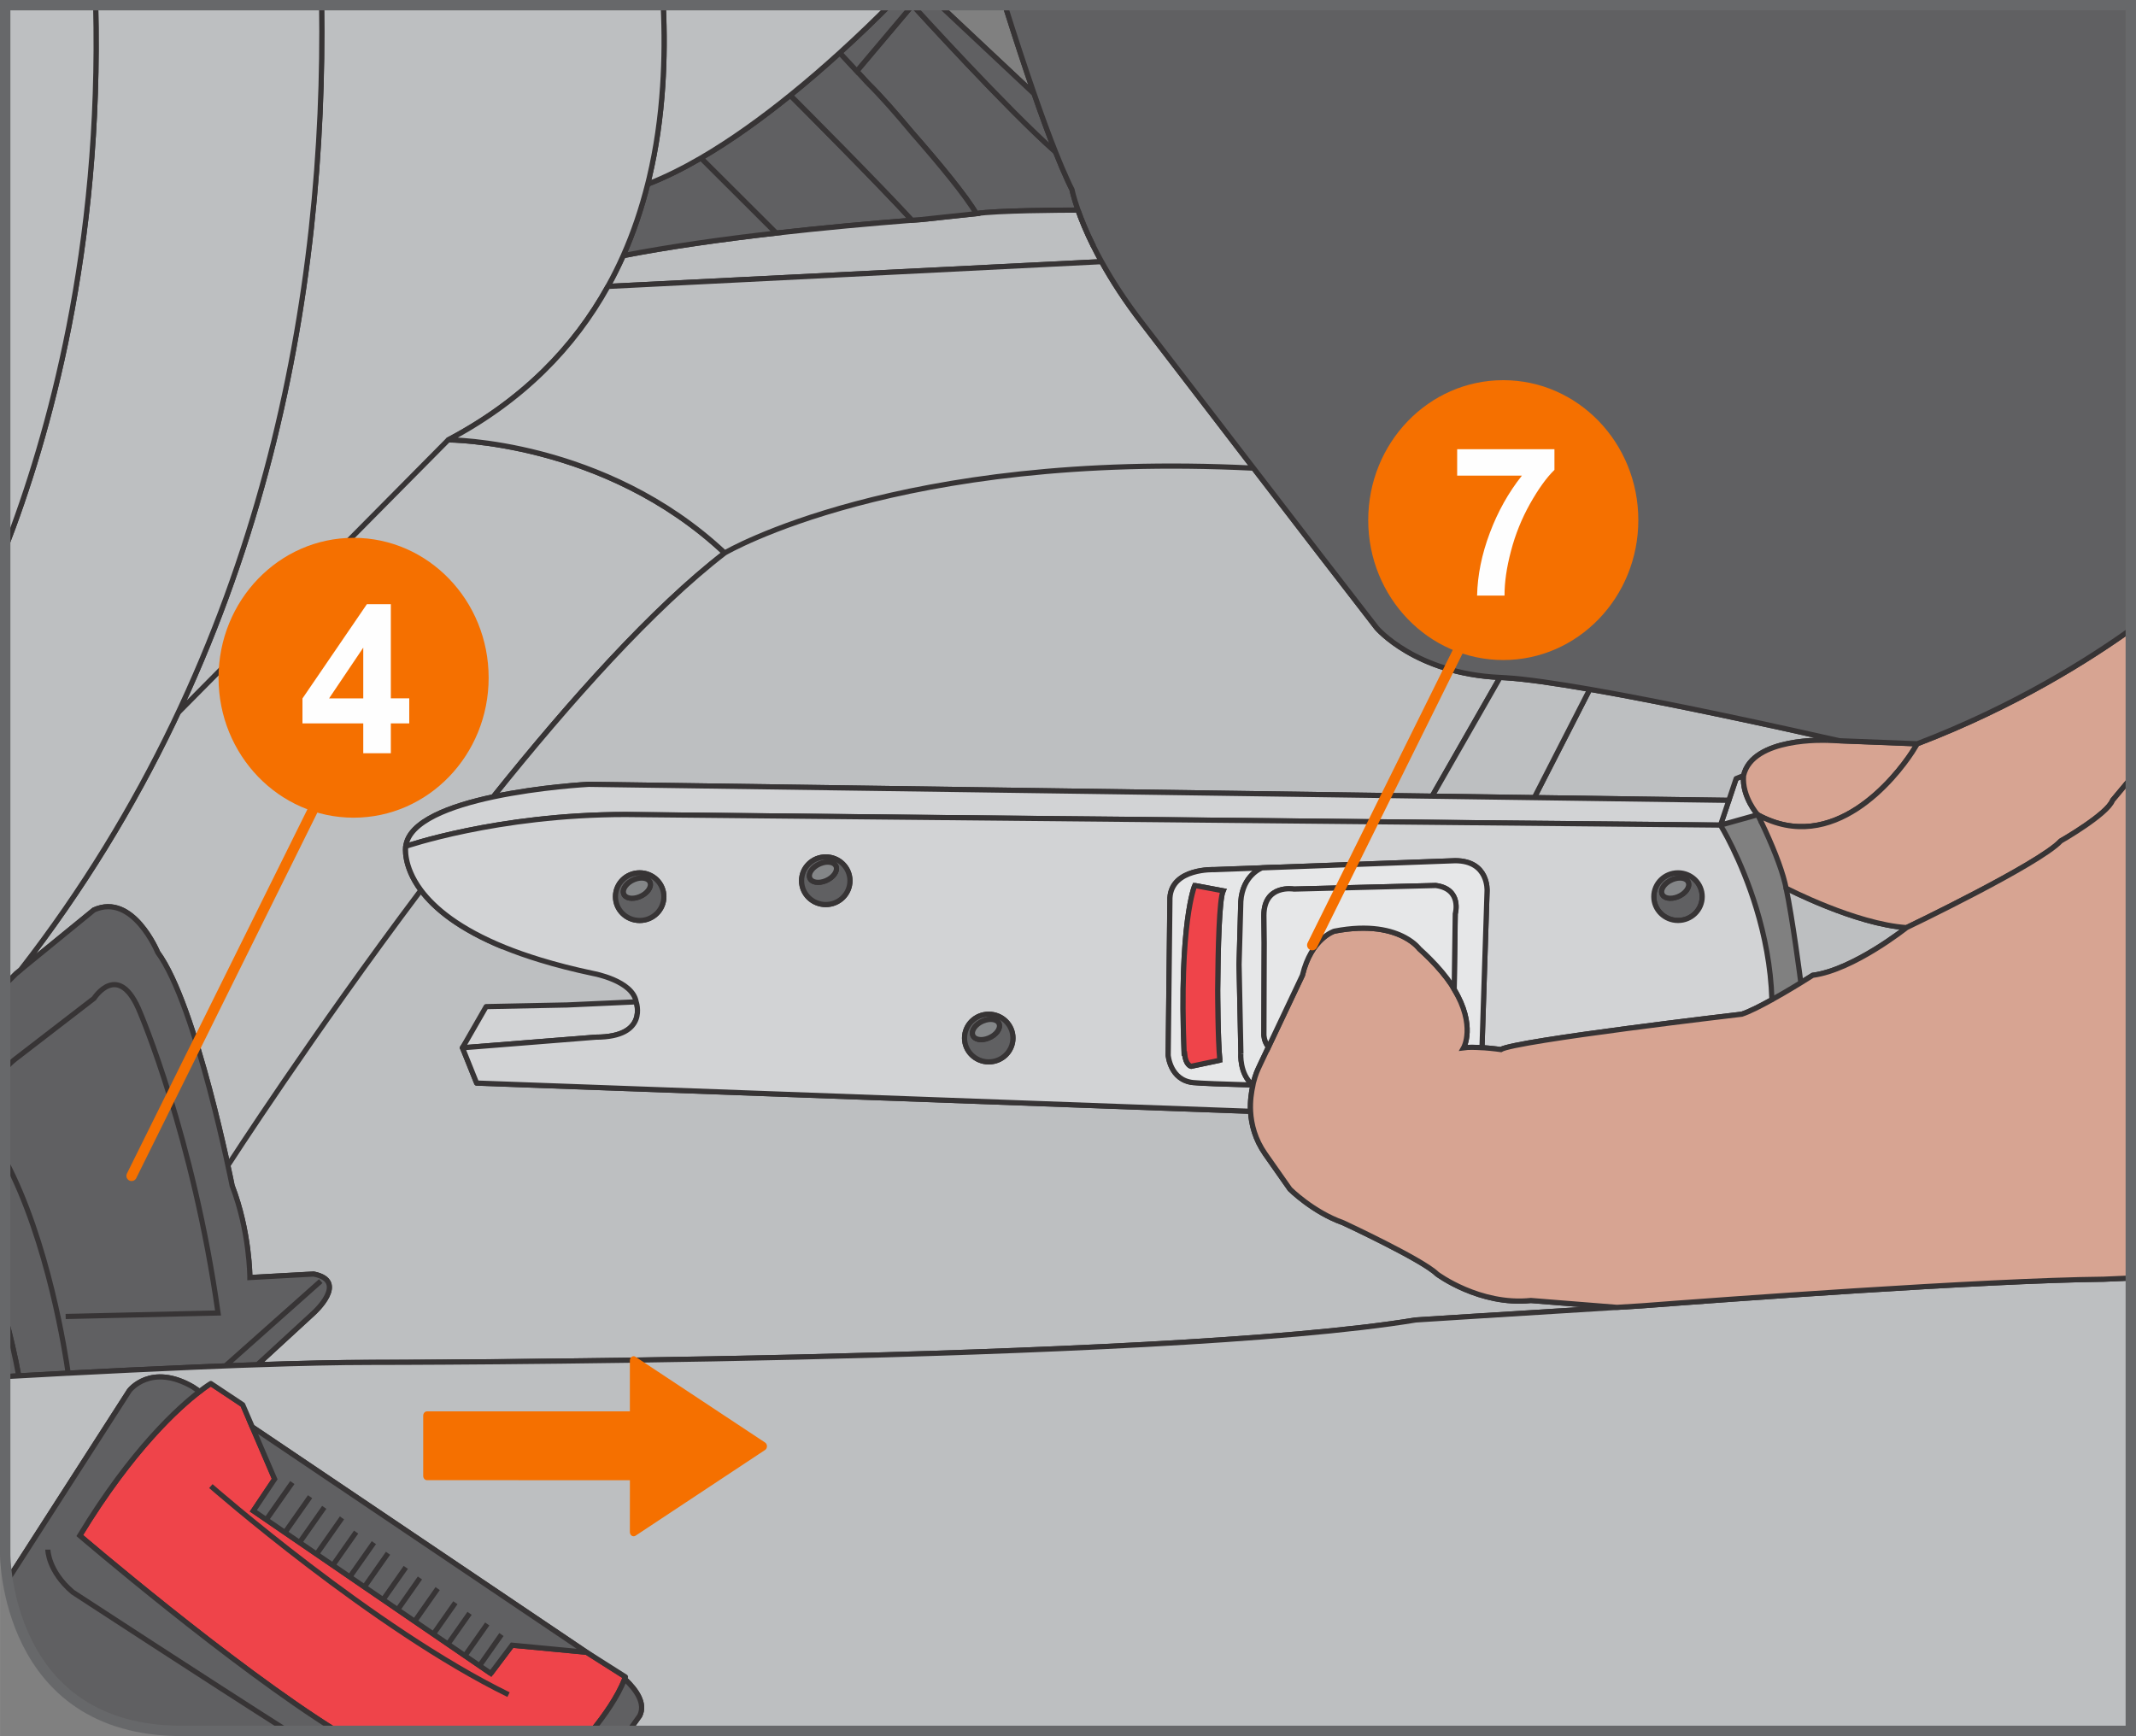 <?xml version="1.0" encoding="UTF-8"?>
<!DOCTYPE svg PUBLIC "-//W3C//DTD SVG 1.1//EN" "http://www.w3.org/Graphics/SVG/1.1/DTD/svg11.dtd">
<!-- Creator: CorelDRAW 2017 -->
<svg xmlns="http://www.w3.org/2000/svg" xml:space="preserve" width="36.336mm" height="29.535mm" version="1.1" style="shape-rendering:geometricPrecision; text-rendering:geometricPrecision; image-rendering:optimizeQuality; fill-rule:evenodd; clip-rule:evenodd"
viewBox="0 0 680.89 553.46"
 xmlns:xlink="http://www.w3.org/1999/xlink">
 <rect x="0" y="0" width="680.89" height="553.46" fill="#808080" stroke="none"/>
 <defs>
  <style type="text/css">
   <![CDATA[
    .str0 {stroke:#373435;stroke-width:1.65;stroke-miterlimit:10}
    .str2 {stroke:#67686A;stroke-width:3.31;stroke-miterlimit:4}
    .str1 {stroke:#373435;stroke-width:1.65;stroke-linecap:round;stroke-linejoin:round;stroke-miterlimit:10}
    .str3 {stroke:#F57000;stroke-width:3.31;stroke-linecap:round;stroke-linejoin:round;stroke-miterlimit:1}
    .fil0 {fill:none;fill-rule:nonzero}
    .fil9 {fill:#FEFEFE;fill-rule:nonzero}
    .fil7 {fill:#E6E7E8;fill-rule:nonzero}
    .fil3 {fill:#D2D3D5;fill-rule:nonzero}
    .fil2 {fill:#BDBFC1;fill-rule:nonzero}
    .fil5 {fill:#848688;fill-rule:nonzero}
    .fil1 {fill:#606062;fill-rule:nonzero}
    .fil6 {fill:#EF444A;fill-rule:nonzero}
    .fil4 {fill:#D7A492;fill-rule:nonzero}
    .fil8 {fill:#F57000;fill-rule:nonzero}
   ]]>
  </style>
 </defs>
 <g id="Слой_x0020_1">
  <path class="fil0 str0" d="M320.35 1.65c3.19,10.12 6.33,19.7 9.3,28.27l-30.12 -28.27"/>
  <path class="fil1" d="M290.72 70.22c-13.47,1.05 -28.38,2.41 -43.32,4.1l-23.98 -23.92c9.86,-5.73 19.61,-12.82 28.5,-20.01 3.88,3.87 28.1,28.19 38.8,39.84z"/>
  <path class="fil0 str0" d="M290.72 70.22c-13.47,1.05 -28.38,2.41 -43.32,4.1l-23.98 -23.92c9.86,-5.73 19.61,-12.82 28.5,-20.01 3.88,3.87 28.1,28.19 38.8,39.84"/>
  <path class="fil1" d="M290.86 42.38c-5.02,-6.02 -10.14,-11.87 -14.25,-15.91 -1.26,-1.38 -2.43,-2.65 -3.49,-3.8l17.74 -21.02 0.06 0c1.03,1.14 30.41,33.42 45.56,46.8 1.35,3.43 2.64,6.48 3.86,9.11 0.47,1.03 0.94,2.02 1.39,2.9 0,0 0.44,2.35 1.9,6.51 -4.63,0.01 -26.36,0.11 -32.41,1.12 -3.34,-5.73 -11.77,-15.91 -20.36,-25.74z"/>
  <path class="fil0 str0" d="M290.86 42.38c-5.02,-6.02 -10.14,-11.87 -14.25,-15.91 -1.26,-1.38 -2.43,-2.65 -3.49,-3.8l17.74 -21.02m0.06 0c1.03,1.14 30.41,33.42 45.56,46.8 1.35,3.43 2.64,6.48 3.86,9.11 0.47,1.03 0.94,2.02 1.39,2.9 0,0 0.44,2.35 1.9,6.51 -4.63,0.01 -26.36,0.11 -32.41,1.12 -3.34,-5.73 -11.77,-15.91 -20.36,-25.74"/>
  <path class="fil2" d="M198.68 81.49c14.93,-2.89 31.85,-5.26 48.72,-7.18 14.95,-1.69 29.86,-3.04 43.33,-4.1 0.97,-0.07 1.94,-0.15 2.89,-0.22l17.61 -1.89c6.05,-1 27.77,-1.12 32.41,-1.12 1.05,2.98 2.62,6.89 4.95,11.54 0.77,1.55 1.62,3.19 2.56,4.89l-157.35 7.89c1.78,-3.21 3.4,-6.49 4.9,-9.82z"/>
  <path class="fil0 str1" d="M198.68 81.49c14.93,-2.89 31.85,-5.26 48.72,-7.18 14.95,-1.69 29.86,-3.04 43.33,-4.1 0.97,-0.07 1.94,-0.15 2.89,-0.22l17.61 -1.89c6.05,-1 27.77,-1.12 32.41,-1.12 1.05,2.98 2.62,6.89 4.95,11.54 0.77,1.55 1.62,3.19 2.56,4.89l-157.35 7.89c1.78,-3.21 3.4,-6.49 4.9,-9.82"/>
  <path class="fil1" d="M276.61 26.47c4.11,4.04 9.23,9.88 14.25,15.91 8.59,9.82 17.01,20 20.35,25.74l-17.59 1.88c-0.96,0.07 -1.94,0.15 -2.9,0.22 -10.69,-11.64 -34.92,-35.97 -38.8,-39.84 5.66,-4.57 10.99,-9.2 15.77,-13.54 0.88,0.94 2.82,3 5.42,5.83 1.07,1.15 2.24,2.43 3.5,3.8z"/>
  <path class="fil0 str0" d="M276.61 26.47c4.11,4.04 9.23,9.88 14.25,15.91 8.59,9.82 17.01,20 20.35,25.74l-17.59 1.88c-0.96,0.07 -1.94,0.15 -2.9,0.22 -10.69,-11.64 -34.92,-35.97 -38.8,-39.84 5.66,-4.57 10.99,-9.2 15.77,-13.54 0.88,0.94 2.82,3 5.42,5.83 1.07,1.15 2.24,2.43 3.5,3.8"/>
  <path class="fil1" d="M290.86 1.65l-17.74 21.02c-2.61,-2.83 -4.54,-4.89 -5.43,-5.84 6.4,-5.81 11.84,-11.12 15.86,-15.18l7.31 0zm8.67 0l30.12 28.27c2.39,6.92 4.69,13.18 6.82,18.54 -15.16,-13.39 -44.57,-45.72 -45.56,-46.81l8.62 0z"/>
  <path class="fil0 str0" d="M290.86 1.65l-17.74 21.02c-2.61,-2.83 -4.54,-4.89 -5.43,-5.84 6.4,-5.81 11.84,-11.12 15.86,-15.18m15.98 0l30.12 28.27c2.39,6.92 4.69,13.18 6.82,18.54 -15.16,-13.39 -44.57,-45.72 -45.56,-46.81"/>
  <path class="fil1" d="M198.68 81.49c3.27,-7.34 5.82,-14.97 7.79,-22.78 5.59,-2.17 11.29,-5.02 16.96,-8.32l23.98 23.92c-16.87,1.92 -33.79,4.29 -48.72,7.18z"/>
  <path class="fil0 str0" d="M198.68 81.49c3.27,-7.34 5.82,-14.97 7.79,-22.78 5.59,-2.17 11.29,-5.02 16.96,-8.32l23.98 23.92c-16.87,1.92 -33.79,4.29 -48.72,7.18"/>
  <path class="fil3" d="M548.45 263.05l2.65 -7.9 2.34 -6.93 2.35 -0.94c-0.57,6.76 4.5,12.46 4.5,12.46l-0.46 0.13 -11.39 3.18z"/>
  <path class="fil0 str1" d="M548.45 263.05l2.65 -7.9 2.34 -6.93 2.35 -0.94c-0.57,6.76 4.5,12.46 4.5,12.46l-0.46 0.13 -11.39 3.18"/>
  <path class="fil2" d="M283.55 1.65c-4.02,4.06 -9.46,9.38 -15.86,15.18 -4.79,4.35 -10.1,8.96 -15.77,13.54 -8.9,7.2 -18.65,14.28 -28.5,20.02 -5.67,3.29 -11.37,6.15 -16.96,8.31 0.17,-0.7 0.36,-1.4 0.52,-2.11 2.25,-9.47 3.61,-19.22 4.27,-29.07 0.57,-8.59 0.6,-17.25 0.19,-25.88l72.1 0z"/>
  <path class="fil0 str1" d="M283.55 1.65c-4.02,4.06 -9.46,9.38 -15.86,15.18 -4.79,4.35 -10.1,8.96 -15.77,13.54 -8.9,7.2 -18.65,14.28 -28.5,20.02 -5.67,3.29 -11.37,6.15 -16.96,8.31 0.17,-0.7 0.36,-1.4 0.52,-2.11 2.25,-9.47 3.61,-19.22 4.27,-29.07 0.57,-8.59 0.6,-17.25 0.19,-25.88"/>
  <path class="fil1" d="M561.44 262.06c0,0 0.01,0.03 0.03,0.07 -0.01,-0.03 -0.03,-0.05 -0.03,-0.09 0,0.01 0.01,0.01 0.01,0.02z"/>
  <path class="fil0 str0" d="M561.44 262.06c0,0 0.01,0.03 0.03,0.07 -0.01,-0.03 -0.03,-0.05 -0.03,-0.09 0,0.01 0.01,0.01 0.01,0.02"/>
  <path class="fil2" d="M555.79 247.27l-2.35 0.94 -2.33 6.94 -62.01 -0.87 17.67 -34.54c26.08,4.53 60.24,12.04 79.63,16.42l-4.05 -0.15c0,0 -23.72,-1.13 -26.55,11.26z"/>
  <path class="fil0 str1" d="M555.79 247.27l-2.35 0.94 -2.33 6.94 -62.01 -0.87 17.67 -34.54c26.08,4.53 60.24,12.04 79.63,16.42l-4.05 -0.15c0,0 -23.72,-1.13 -26.55,11.26"/>
  <path class="fil2" d="M607.76 295.72c0,0 -16.95,13.53 -29.94,15.21 0,0 -1.49,0.96 -3.76,2.35 -0.16,-1.22 -2.69,-20.76 -4.71,-30.15 0,0 22.03,11.46 38.4,12.59z"/>
  <path class="fil0 str1" d="M607.76 295.72c0,0 -16.95,13.53 -29.94,15.21 0,0 -1.49,0.96 -3.76,2.35 -0.16,-1.22 -2.69,-20.76 -4.71,-30.15 0,0 22.03,11.46 38.4,12.59"/>
  <path class="fil4" d="M582.35 236.01l4.04 0.16 24.76 0.97c0,0 -0.55,1.01 -1.61,2.61 -5.41,8.26 -25.13,33.2 -49.24,19.99 0,0 -5.07,-5.69 -4.51,-12.46 2.82,-12.4 26.55,-11.26 26.55,-11.26z"/>
  <path class="fil0 str0" d="M582.35 236.01l4.04 0.16 24.76 0.97c0,0 -0.55,1.01 -1.61,2.61 -5.41,8.26 -25.13,33.2 -49.24,19.99 0,0 -5.07,-5.69 -4.51,-12.46 2.82,-12.4 26.55,-11.26 26.55,-11.26"/>
  <path class="fil4" d="M673.42 255.16c-1.69,4.52 -16.52,12.96 -16.52,12.96 -6.78,7.33 -49.14,27.61 -49.14,27.61 -16.38,-1.12 -38.4,-12.58 -38.4,-12.58 -0.13,-0.58 -0.25,-1.11 -0.36,-1.61 -1.23,-5.12 -4.16,-12.42 -7.52,-19.4 -0.01,-0.04 -0.03,-0.07 -0.03,-0.07 0,-0.01 -0.01,-0.01 -0.01,-0.02 -0.38,-0.77 -0.76,-1.54 -1.13,-2.3 24.11,13.2 43.83,-11.73 49.24,-19.99 1.04,-1.61 1.6,-2.62 1.6,-2.62 31.43,-12.03 55.21,-27.22 68.09,-36.45l0 47.49 -5.82 6.98z"/>
  <path class="fil0 str0" d="M673.42 255.16c-1.69,4.52 -16.52,12.96 -16.52,12.96 -6.78,7.33 -49.14,27.61 -49.14,27.61 -16.38,-1.12 -38.4,-12.58 -38.4,-12.58 -0.13,-0.58 -0.25,-1.11 -0.36,-1.61 -1.23,-5.12 -4.16,-12.42 -7.52,-19.4 -0.01,-0.04 -0.03,-0.07 -0.03,-0.07 0,-0.01 -0.01,-0.01 -0.01,-0.02 -0.38,-0.77 -0.76,-1.54 -1.13,-2.3 24.11,13.2 43.83,-11.73 49.24,-19.99 1.04,-1.61 1.6,-2.62 1.6,-2.62 31.43,-12.03 55.21,-27.22 68.09,-36.45m0 47.49l-5.82 6.98"/>
  <path class="fil1" d="M529.79 284.89c0.5,1.51 2.78,1.92 5.12,0.97 2.33,-0.97 3.83,-2.96 3.33,-4.46 -0.49,-1.5 -2.78,-1.92 -5.11,-0.97 -2.33,0.97 -3.83,2.96 -3.34,4.46zm5.12 -6.63c4.26,0 7.71,3.4 7.71,7.59 0,4.19 -3.45,7.59 -7.71,7.59 -4.27,0 -7.72,-3.4 -7.72,-7.59 0,-4.2 3.46,-7.59 7.72,-7.59z"/>
  <path class="fil0 str0" d="M529.79 284.89c0.5,1.51 2.78,1.92 5.12,0.97 2.33,-0.97 3.83,-2.96 3.33,-4.46 -0.49,-1.5 -2.78,-1.92 -5.11,-0.97 -2.33,0.97 -3.83,2.96 -3.34,4.46m5.12 -6.63c4.26,0 7.71,3.4 7.71,7.59 0,4.19 -3.45,7.59 -7.71,7.59 -4.27,0 -7.72,-3.4 -7.72,-7.59 0,-4.2 3.46,-7.59 7.72,-7.59"/>
  <path class="fil5" d="M533.12 280.43c2.33,-0.96 4.62,-0.53 5.1,0.97 0.5,1.51 -1,3.5 -3.32,4.46 -2.34,0.96 -4.62,0.54 -5.12,-0.97 -0.49,-1.5 1,-3.5 3.34,-4.46z"/>
  <path class="fil0 str1" d="M533.12 280.43c2.33,-0.96 4.62,-0.53 5.1,0.97 0.5,1.51 -1,3.5 -3.32,4.46 -2.34,0.96 -4.62,0.54 -5.12,-0.97 -0.49,-1.5 1,-3.5 3.34,-4.46"/>
  <path class="fil2" d="M159.84 317.2l-1.13 -0.07 -11.29 16.91 4.52 11.26 246.69 8.99c0.24,4.21 1.45,8.95 4.65,13.55l7.91 11.27c0,0 7.35,7.33 16.95,10.71 0,0 25.41,11.83 29.93,16.35 0,0 13.56,10.13 29.94,8.44l7.32 0.58 20.12 1.61c-36.48,2.25 -64.16,4.01 -64.16,4.01 -81.34,13.53 -333.26,13.53 -333.26,13.53 -10.09,0 -22.67,0.29 -36.04,0.75l17.97 -16.52c0,0 11.29,-10.15 0,-12.39l-20.33 1.11c0,0 0,-14.64 -5.66,-29.29 0,0 -11.29,-57.47 -23.72,-74.37 0,0 -7.9,-19.15 -20.33,-13.52l-23.34 19.04c79.3,-102.14 97.21,-218.53 95.93,-307.48l108.91 0c0.41,8.63 0.38,17.29 -0.19,25.88 -0.65,9.84 -2.01,19.59 -4.26,29.07 -0.16,0.7 -0.34,1.41 -0.52,2.11 -1.97,7.81 -4.52,15.44 -7.79,22.78 -1.49,3.33 -3.11,6.61 -4.9,9.82 -10.75,19.39 -27.09,36.34 -50.88,48.91l-86.07 86.94 86.07 -86.94c0,0 49.71,0 88.11,36.06 -22.74,17.51 -49.14,46.97 -73.78,77.75 -13.62,2.9 -26.89,7.76 -27.88,15.79 0,0 -1.01,6.1 4.83,13.97 -34.66,46.1 -61.32,87.44 -61.32,87.44 0,0 26.66,-41.34 61.32,-87.44 4.26,5.74 12.19,12.41 26.85,18.33l-1.18 15.08z"/>
  <path class="fil0 str1" d="M159.84 317.2l-1.13 -0.07 -11.29 16.91 4.52 11.26 246.69 8.99c0.24,4.21 1.45,8.95 4.65,13.55l7.91 11.27c0,0 7.35,7.33 16.95,10.71 0,0 25.41,11.83 29.93,16.35 0,0 13.56,10.13 29.94,8.44l7.32 0.58 20.12 1.61c-36.48,2.25 -64.16,4.01 -64.16,4.01 -81.34,13.53 -333.26,13.53 -333.26,13.53 -10.09,0 -22.67,0.29 -36.04,0.75l17.97 -16.52c0,0 11.29,-10.15 0,-12.39l-20.33 1.11c0,0 0,-14.64 -5.66,-29.29 0,0 -11.29,-57.47 -23.72,-74.37 0,0 -7.9,-19.15 -20.33,-13.52l-23.34 19.04c79.3,-102.14 97.21,-218.53 95.93,-307.48m108.91 0c0.41,8.63 0.38,17.29 -0.19,25.88 -0.65,9.84 -2.01,19.59 -4.26,29.07 -0.16,0.7 -0.34,1.41 -0.52,2.11 -1.97,7.81 -4.52,15.44 -7.79,22.78 -1.49,3.33 -3.11,6.61 -4.9,9.82 -10.75,19.39 -27.09,36.34 -50.88,48.91l-86.07 86.94 86.07 -86.94c0,0 49.71,0 88.11,36.06 -22.74,17.51 -49.14,46.97 -73.78,77.75 -13.62,2.9 -26.89,7.76 -27.88,15.79 0,0 -1.01,6.1 4.83,13.97 -34.66,46.1 -61.32,87.44 -61.32,87.44 0,0 26.66,-41.34 61.32,-87.44 4.26,5.74 12.19,12.41 26.85,18.33"/>
  <path class="fil1" d="M6.6 309.14l23.34 -19.05c12.43,-5.63 20.33,13.53 20.33,13.53 12.43,16.9 23.73,74.37 23.73,74.37 5.65,14.64 5.65,29.29 5.65,29.29l20.33 -1.12c11.3,2.25 0,12.4 0,12.4l-17.97 16.53c-1.78,0.06 -3.57,0.13 -5.36,0.19 -1.61,0.06 -3.21,0.11 -4.82,0.18l30.41 -27.04 -30.41 27.04c-3.28,0.14 -6.57,0.26 -9.86,0.4 -14.01,0.59 -27.99,1.28 -40.24,1.92 -0.78,-5.56 -6.27,-41.99 -20.06,-67.92l0 49.98c1.68,6.15 3.18,12.51 4.32,18.8 4.75,-0.26 10.07,-0.55 15.75,-0.86 -0.78,-5.56 -6.27,-41.99 -20.06,-67.92l0 -29.09c0.94,-1.19 2.07,-2.31 3.43,-3.33l24.86 -19.16c0,0 7.91,-12.39 14.7,4.52 0,0 16.93,39.44 24.84,95.78l-48.58 1.12 48.58 -1.12c-7.91,-56.34 -24.84,-95.78 -24.84,-95.78 -6.79,-16.91 -14.7,-4.52 -14.7,-4.52l-24.86 19.16c-1.36,1.02 -2.49,2.14 -3.43,3.33l0 -26.96 3.43 -3.42 1.52 -1.24z"/>
  <path class="fil0 str0" d="M6.6 309.14l23.34 -19.05c12.43,-5.63 20.33,13.53 20.33,13.53 12.43,16.9 23.73,74.37 23.73,74.37 5.65,14.64 5.65,29.29 5.65,29.29l20.33 -1.12c11.3,2.25 0,12.4 0,12.4l-17.97 16.53c-1.78,0.06 -3.57,0.13 -5.36,0.19 -1.61,0.06 -3.21,0.11 -4.82,0.18l30.41 -27.04 -30.41 27.04c-3.28,0.14 -6.57,0.26 -9.86,0.4 -14.01,0.59 -27.99,1.28 -40.24,1.92 -0.78,-5.56 -6.27,-41.99 -20.06,-67.92m0 -29.09c0.94,-1.19 2.07,-2.31 3.43,-3.33l24.86 -19.16c0,0 7.91,-12.39 14.7,4.52 0,0 16.93,39.44 24.84,95.78l-48.58 1.12 48.58 -1.12c-7.91,-56.34 -24.84,-95.78 -24.84,-95.78 -6.79,-16.91 -14.7,-4.52 -14.7,-4.52l-24.86 19.16c-1.36,1.02 -2.49,2.14 -3.43,3.33m0 29.09c13.8,25.93 19.28,62.36 20.06,67.92 -5.68,0.31 -10.99,0.59 -15.75,0.86 -1.14,-6.29 -2.64,-12.65 -4.32,-18.8m0 -106.03l3.43 -3.42 1.52 -1.24"/>
  <path class="fil6" d="M162.1 540.25c-42.92,-20.98 -94.89,-66.48 -94.89,-66.48 0,0 51.97,45.49 94.89,66.48zm-54.92 11.57l81.52 0c3.92,-4.82 8.19,-10.85 10.42,-16.56 0.09,-0.22 0.18,-0.42 0.26,-0.65l-4.45 -2.81 -7.98 -5.07 -23.73 -2.25 -6.78 9.02 -3.58 -2.47 -4.66 -3.19 -21.44 -14.68 -4.65 -3.19 -5.96 -4.07 -10.06 -6.9 -25.34 -17.35 6.79 -10.13 -7.13 -16.59 -3.04 -7.09 -10.17 -6.76c0,0 -1.29,0.77 -3.58,2.53 -6.58,5.04 -21.46,18.35 -38.21,45.93 0,0 48.56,41.6 81.76,62.27z"/>
  <path class="fil0 str0" d="M162.1 540.25c-42.92,-20.98 -94.89,-66.48 -94.89,-66.48 0,0 51.97,45.49 94.89,66.48m-98.47 -96.64c2.29,-1.76 3.58,-2.53 3.58,-2.53l10.17 6.76 3.04 7.09 7.13 16.59 -6.79 10.13 25.34 17.35 10.06 6.9 5.96 4.07 4.65 3.19 21.44 14.68 4.66 3.19 3.58 2.47 6.78 -9.02 23.73 2.25 7.98 5.07 4.45 2.81c-0.08,0.22 -0.16,0.43 -0.26,0.65 -2.23,5.71 -6.5,11.74 -10.42,16.56m-81.52 0c-33.21,-20.67 -81.76,-62.27 -81.76,-62.27 16.75,-27.58 31.63,-40.89 38.21,-45.93"/>
  <path class="fil2" d="M102.53 1.65c1.28,88.95 -16.63,205.34 -95.94,307.48l-1.51 1.24 -3.43 3.42 0 -138.92c13.82,-35.56 30.79,-95.68 28.84,-173.23l72.04 0z"/>
  <path class="fil0 str1" d="M102.53 1.65c1.28,88.95 -16.63,205.34 -95.94,307.48l-1.51 1.24 -3.43 3.42m0 -138.92c13.82,-35.56 30.79,-95.68 28.84,-173.23"/>
  <path class="fil2" d="M160.32 301.83c0,0 15.44,5.37 17.06,5.76 6.68,1.62 24.76,4.05 24.76,11.72l-14.81 0.79c0,0 -32.4,1.05 -32.37,0.83l5.36 -19.1z"/>
  <path class="fil2" d="M30.49 1.65c1.95,77.56 -15.02,137.67 -28.84,173.23l0 -173.23 28.84 0z"/>
  <path class="fil0 str1" d="M30.49 1.65c1.95,77.56 -15.02,137.67 -28.84,173.23"/>
  <path class="fil2" d="M482.67 254.19l-295.01 -4.15c0,0 -15.44,0.81 -30.43,3.99 24.65,-30.78 51.05,-60.24 73.79,-77.75 0,0 55.35,-32.68 168.32,-27.04 -112.97,-5.63 -168.32,27.04 -168.32,27.04 -38.41,-36.06 -88.11,-36.06 -88.11,-36.06 23.8,-12.57 40.13,-29.52 50.88,-48.91l157.35 -7.89c3.23,5.84 7.51,12.56 13.18,19.87 0,0 58.74,76.62 74.55,96.91 0,0 12.35,14.55 39.3,15.75l-21.65 37.86 26.14 0.37z"/>
  <path class="fil0 str1" d="M482.67 254.19l-295.01 -4.15c0,0 -15.44,0.81 -30.43,3.99 24.65,-30.78 51.05,-60.24 73.79,-77.75 0,0 55.35,-32.68 168.32,-27.04 -112.97,-5.63 -168.32,27.04 -168.32,27.04 -38.41,-36.06 -88.11,-36.06 -88.11,-36.06 23.8,-12.57 40.13,-29.52 50.88,-48.91l157.35 -7.89c3.23,5.84 7.51,12.56 13.18,19.87 0,0 58.74,76.62 74.55,96.91 0,0 12.35,14.55 39.3,15.75l-21.65 37.86 26.14 0.37"/>
  <path class="fil2" d="M482.67 254.19l-26.14 -0.37 21.65 -37.86c0.09,0.01 0.16,0.01 0.24,0.02 0.51,0.02 1.04,0.05 1.58,0.09 6.41,0.41 15.87,1.78 26.77,3.67l-17.68 34.54 -6.42 -0.09z"/>
  <path class="fil0 str1" d="M482.67 254.19l-26.14 -0.37 21.65 -37.86c0.09,0.01 0.16,0.01 0.24,0.02 0.51,0.02 1.04,0.05 1.58,0.09 6.41,0.41 15.87,1.78 26.77,3.67l-17.68 34.54 -6.42 -0.09"/>
  <path class="fil1" d="M586.39 236.16c-19.38,-4.38 -53.55,-11.89 -79.63,-16.42 -10.9,-1.89 -20.37,-3.27 -26.77,-3.67 -0.54,-0.04 -1.07,-0.07 -1.57,-0.09 -0.09,-0.01 -0.16,-0.01 -0.25,-0.01 -26.94,-1.21 -39.3,-15.77 -39.3,-15.77 -15.81,-20.28 -74.55,-96.91 -74.55,-96.91 -5.67,-7.31 -9.95,-14.03 -13.18,-19.87 -0.95,-1.71 -1.8,-3.34 -2.57,-4.89 -2.31,-4.65 -3.88,-8.56 -4.93,-11.55 -1.46,-4.15 -1.91,-6.5 -1.91,-6.5 -0.46,-0.89 -0.92,-1.88 -1.39,-2.9 -1.22,-2.64 -2.51,-5.69 -3.87,-9.12 -2.13,-5.36 -4.42,-11.61 -6.82,-18.54 -2.98,-8.57 -6.11,-18.14 -9.3,-28.27l358.89 0 0 199.03c-12.88,9.23 -36.66,24.42 -68.09,36.44l-24.76 -0.97z"/>
  <path class="fil0 str0" d="M586.39 236.16c-19.38,-4.38 -53.55,-11.89 -79.63,-16.42 -10.9,-1.89 -20.37,-3.27 -26.77,-3.67 -0.54,-0.04 -1.07,-0.07 -1.57,-0.09 -0.09,-0.01 -0.16,-0.01 -0.25,-0.01 -26.94,-1.21 -39.3,-15.77 -39.3,-15.77 -15.81,-20.28 -74.55,-96.91 -74.55,-96.91 -5.67,-7.31 -9.95,-14.03 -13.18,-19.87 -0.95,-1.71 -1.8,-3.34 -2.57,-4.89 -2.31,-4.65 -3.88,-8.56 -4.93,-11.55 -1.46,-4.15 -1.91,-6.5 -1.91,-6.5 -0.46,-0.89 -0.92,-1.88 -1.39,-2.9 -1.22,-2.64 -2.51,-5.69 -3.87,-9.12 -2.13,-5.36 -4.42,-11.61 -6.82,-18.54 -2.98,-8.57 -6.11,-18.14 -9.3,-28.27m358.89 199.03c-12.88,9.23 -36.66,24.42 -68.09,36.44l-24.76 -0.97"/>
  <path class="fil1" d="M343.63 66.98c1.05,2.98 2.62,6.9 4.94,11.54 -2.32,-4.65 -3.89,-8.56 -4.94,-11.54z"/>
  <path class="fil0 str0" d="M343.63 66.98c1.05,2.98 2.62,6.9 4.94,11.54 -2.32,-4.65 -3.89,-8.56 -4.94,-11.54"/>
  <path class="fil1" d="M1.65 419.82c1.68,6.16 3.18,12.51 4.32,18.8l-4.32 0.24 0 -19.04z"/>
  <path class="fil0 str0" d="M1.65 419.82c1.68,6.16 3.18,12.51 4.32,18.8l-4.32 0.24"/>
  <path class="fil2" d="M21.72 437.77c12.24,-0.63 26.23,-1.33 40.23,-1.92 3.3,-0.14 6.59,-0.27 9.86,-0.4 1.62,-0.07 3.22,-0.13 4.83,-0.19 1.79,-0.07 3.58,-0.12 5.36,-0.18 13.37,-0.46 25.95,-0.75 36.04,-0.75 0,0 251.92,0 333.26,-13.53 0,0 27.67,-1.76 64.16,-4.01 2.59,-0.16 5.24,-0.32 7.92,-0.49 24.86,-1.9 108.44,-8.09 147.21,-8.49 3.26,-0.15 6.16,-0.28 8.65,-0.37l0 144.36 -478.77 0 3.43 -4.8c1.93,-3.86 -0.9,-8.14 -4.77,-11.76 0.08,-0.21 0.16,-0.42 0.24,-0.64l-4.44 -2.82 -7.99 -5.06 -106.53 -71.81 -3.05 -7.07 -10.17 -6.77c0,0 -1.29,0.77 -3.58,2.53l-2.07 -1.39c-13.55,-7.89 -20.33,1.13 -20.33,1.13l-38.8 60.38c-0.77,-4.9 -0.77,-8.13 -0.77,-8.13l0 -56.72 4.32 -0.24c4.75,-0.27 10.06,-0.56 15.75,-0.86z"/>
  <path class="fil0 str1" d="M21.72 437.77c12.24,-0.63 26.23,-1.33 40.23,-1.92 3.3,-0.14 6.59,-0.27 9.86,-0.4 1.62,-0.07 3.22,-0.13 4.83,-0.19 1.79,-0.07 3.58,-0.12 5.36,-0.18 13.37,-0.46 25.95,-0.75 36.04,-0.75 0,0 251.92,0 333.26,-13.53 0,0 27.67,-1.76 64.16,-4.01 2.59,-0.16 5.24,-0.32 7.92,-0.49 24.86,-1.9 108.44,-8.09 147.21,-8.49 3.26,-0.15 6.16,-0.28 8.65,-0.37m-478.77 144.36l3.43 -4.8c1.93,-3.86 -0.9,-8.14 -4.77,-11.76 0.08,-0.21 0.16,-0.42 0.24,-0.64l-4.44 -2.82 -7.99 -5.06 -106.53 -71.81 -3.05 -7.07 -10.17 -6.77c0,0 -1.29,0.77 -3.58,2.53l-2.07 -1.39c-13.55,-7.89 -20.33,1.13 -20.33,1.13l-38.8 60.38m-0.77 -64.86l4.32 -0.24c4.75,-0.27 10.06,-0.56 15.75,-0.86"/>
  <g>
   <path class="fil1" d="M142.8 524.13l6.88 -9.8 -6.88 9.8zm-4.39 -3.56l6.75 -9.62 -6.75 9.62zm-6.08 -3.9l7.18 -10.23 -7.18 10.23zm-20.61 -14.25l7.46 -10.62 -7.46 10.62zm-10.62 -7.24l7.91 -11.27 -7.91 11.27zm-5.33 -3.84l7.59 -10.8 -7.59 10.8zm-4.84 -2.92l7.91 -11.27 -7.91 11.27zm-5.65 -4.51l7.91 -11.27 -7.91 11.27zm71.17 49.58l-3.58 -2.46 6.97 -9.94 -6.97 9.94 -4.66 -3.19 7.11 -10.12 -7.11 10.12 -21.44 -14.67 7.09 -10.11 -7.09 10.11 -4.65 -3.19 7.23 -10.3 -7.23 10.3 -5.96 -4.07 7.53 -10.73 -7.53 10.73 -10.06 -6.9 7.42 -10.58 -7.42 10.58 -25.34 -17.35 6.78 -10.13 -7.12 -16.59 106.54 71.81 -23.73 -2.26 -6.78 9.02z"/>
  </g>
  <path class="fil0 str0" d="M142.8 524.13l6.88 -9.8 -6.88 9.8m-4.39 -3.56l6.75 -9.62 -6.75 9.62m-6.08 -3.9l7.18 -10.23 -7.18 10.23m-20.61 -14.25l7.46 -10.62 -7.46 10.62m-10.62 -7.24l7.91 -11.27 -7.91 11.27m-5.33 -3.84l7.59 -10.8 -7.59 10.8m-4.84 -2.92l7.91 -11.27 -7.91 11.27m-5.65 -4.51l7.91 -11.27 -7.91 11.27m71.17 49.58l-3.58 -2.46 6.97 -9.94 -6.97 9.94 -4.66 -3.19 7.11 -10.12 -7.11 10.12 -21.44 -14.67 7.09 -10.11 -7.09 10.11 -4.65 -3.19 7.23 -10.3 -7.23 10.3 -5.96 -4.07 7.53 -10.73 -7.53 10.73 -10.06 -6.9 7.42 -10.58 -7.42 10.58 -25.34 -17.35 6.78 -10.13 -7.12 -16.59 106.54 71.81 -23.73 -2.26 -6.78 9.02"/>
  <path class="fil1" d="M199.13 535.25c3.87,3.62 6.71,7.9 4.77,11.76l-3.43 4.8 -11.76 0c3.93,-4.82 8.2,-10.85 10.42,-16.56z"/>
  <path class="fil0 str0" d="M199.13 535.25c3.87,3.62 6.71,7.9 4.77,11.76l-3.43 4.8m-11.76 0c3.93,-4.82 8.2,-10.85 10.42,-16.56"/>
  <path class="fil1" d="M61.56 442.21l2.06 1.39c-6.57,5.04 -21.46,18.35 -38.2,45.94 0,0 48.56,41.59 81.77,62.26l-15.6 0c-24.92,-15.83 -68.43,-44.24 -68.43,-44.24 -7.91,-6.76 -7.91,-13.53 -7.91,-13.53 0,0 0,6.77 7.91,13.53 0,0 43.51,28.41 68.43,44.24l-33.72 0 0 0c-42.75,0 -52.99,-32.51 -55.44,-48.09l38.81 -60.38c0,0 6.77,-9.02 20.33,-1.13z"/>
  <path class="fil0 str0" d="M61.56 442.21l2.06 1.39c-6.57,5.04 -21.46,18.35 -38.2,45.94 0,0 48.56,41.59 81.77,62.26m-15.6 0c-24.92,-15.83 -68.43,-44.24 -68.43,-44.24 -7.91,-6.76 -7.91,-13.53 -7.91,-13.53 0,0 0,6.77 7.91,13.53 0,0 43.51,28.41 68.43,44.24m-89.16 -48.09l38.81 -60.38c0,0 6.77,-9.02 20.33,-1.13"/>
  <path class="fil3" d="M180.42 320.4l22.35 -1.01c0,0 4.09,11.26 -12.86,11.26l-42.49 3.38 7.54 -13.12 25.46 -0.52z"/>
  <path class="fil0 str1" d="M180.42 320.4l22.35 -1.01c0,0 4.09,11.26 -12.86,11.26l-42.49 3.38 7.54 -13.12 25.46 -0.52"/>
  <path class="fil3" d="M482.67 254.19l6.42 0.09 62.02 0.87 -2.66 7.9 -349.06 -3.38c-20.57,0 -38.24,2.59 -50.69,5.16 -12.16,2.51 -19.34,4.99 -19.34,4.99 0.99,-8.02 14.25,-12.89 27.88,-15.79 14.99,-3.18 30.43,-3.99 30.43,-3.99l295.01 4.15z"/>
  <path class="fil0 str1" d="M482.67 254.19l6.42 0.09 62.02 0.87 -2.66 7.9 -349.06 -3.38c-20.57,0 -38.24,2.59 -50.69,5.16 -12.16,2.51 -19.34,4.99 -19.34,4.99 0.99,-8.02 14.25,-12.89 27.88,-15.79 14.99,-3.18 30.43,-3.99 30.43,-3.99l295.01 4.15"/>
  <path class="fil3" d="M211.62 285.86c0,-4.2 -3.46,-7.6 -7.71,-7.6 -4.26,0 -7.71,3.4 -7.71,7.6 0,4.19 3.46,7.58 7.71,7.58 4.26,0 7.71,-3.39 7.71,-7.58zm51.6 2.52c4.26,0 7.71,-3.4 7.71,-7.59 0,-4.19 -3.45,-7.59 -7.71,-7.59 -4.26,0 -7.71,3.4 -7.71,7.59 0,4.19 3.45,7.59 7.71,7.59zm51.96 50.14c4.27,0 7.72,-3.4 7.72,-7.59 0,-4.19 -3.46,-7.59 -7.72,-7.59 -4.26,0 -7.71,3.4 -7.71,7.59 0,4.19 3.45,7.59 7.71,7.59zm219.72 -45.08c4.26,0 7.71,-3.39 7.71,-7.58 0,-4.2 -3.46,-7.6 -7.71,-7.6 -4.26,0 -7.71,3.4 -7.71,7.6 0,4.19 3.45,7.58 7.71,7.58zm-387.47 40.6l42.49 -3.39c16.95,0 12.86,-11.26 12.86,-11.26 -1.14,-6.77 -13.57,-9.02 -13.57,-9.02 -6.35,-1.34 -12.01,-2.8 -17.09,-4.36 -4.07,-1.25 -7.77,-2.55 -11.11,-3.9 -14.65,-5.92 -22.57,-12.59 -26.85,-18.32 -5.84,-7.87 -4.83,-13.98 -4.83,-13.98 0,0 7.18,-2.48 19.35,-4.99 12.46,-2.57 30.12,-5.16 50.69,-5.16l349.06 3.38c0,0 6.61,10.65 11.45,26.58 2.57,8.47 4.64,18.44 4.95,29.09 -0.05,0.03 -0.1,0.05 -0.15,0.07 -3.55,1.98 -7.07,3.75 -9.46,4.55 0,0 -72.31,8.46 -76.82,11.27 0,0 -2.41,-0.35 -5.24,-0.56 -0.25,-0.01 -0.5,-0.01 -0.75,-0.03l1.62 -50.03c0,0 0.57,-9.59 -10.16,-9.59l-61.58 2.27 -15.24 0.56c0,0 -13.55,-0.56 -14.12,9l-0.56 50.14c0,0 0.58,7.96 7.94,8.74 2.34,0.24 9.79,0.51 19.04,0.77l0.05 0c-0.52,2.29 -0.95,5.16 -0.78,8.41l-246.69 -9 -4.52 -11.26z"/>
  <path class="fil0 str1" d="M211.62 285.86c0,-4.2 -3.46,-7.6 -7.71,-7.6 -4.26,0 -7.71,3.4 -7.71,7.6 0,4.19 3.46,7.58 7.71,7.58 4.26,0 7.71,-3.39 7.71,-7.58m51.6 2.52c4.26,0 7.71,-3.4 7.71,-7.59 0,-4.19 -3.45,-7.59 -7.71,-7.59 -4.26,0 -7.71,3.4 -7.71,7.59 0,4.19 3.45,7.59 7.71,7.59m51.96 50.14c4.27,0 7.72,-3.4 7.72,-7.59 0,-4.19 -3.46,-7.59 -7.72,-7.59 -4.26,0 -7.71,3.4 -7.71,7.59 0,4.19 3.45,7.59 7.71,7.59m219.72 -45.08c4.26,0 7.71,-3.39 7.71,-7.58 0,-4.2 -3.46,-7.6 -7.71,-7.6 -4.26,0 -7.71,3.4 -7.71,7.6 0,4.19 3.45,7.58 7.71,7.58m-387.47 40.6l42.49 -3.39c16.95,0 12.86,-11.26 12.86,-11.26 -1.14,-6.77 -13.57,-9.02 -13.57,-9.02 -6.35,-1.34 -12.01,-2.8 -17.09,-4.36 -4.07,-1.25 -7.77,-2.55 -11.11,-3.9 -14.65,-5.92 -22.57,-12.59 -26.85,-18.32 -5.84,-7.87 -4.83,-13.98 -4.83,-13.98 0,0 7.18,-2.48 19.35,-4.99 12.46,-2.57 30.12,-5.16 50.69,-5.16l349.06 3.38c0,0 6.61,10.65 11.45,26.58 2.57,8.47 4.64,18.44 4.95,29.09 -0.05,0.03 -0.1,0.05 -0.15,0.07 -3.55,1.98 -7.07,3.75 -9.46,4.55 0,0 -72.31,8.46 -76.82,11.27 0,0 -2.41,-0.35 -5.24,-0.56 -0.25,-0.01 -0.5,-0.01 -0.75,-0.03l1.62 -50.03c0,0 0.57,-9.59 -10.16,-9.59l-61.58 2.27 -15.24 0.56c0,0 -13.55,-0.56 -14.12,9l-0.56 50.14c0,0 0.58,7.96 7.94,8.74 2.34,0.24 9.79,0.51 19.04,0.77l0.05 0c-0.52,2.29 -0.95,5.16 -0.78,8.41l-246.69 -9 -4.52 -11.26"/>
  <path class="fil1" d="M198.79 284.89c0.49,1.51 2.78,1.92 5.11,0.97 2.33,-0.97 3.82,-2.96 3.32,-4.46 -0.48,-1.5 -2.76,-1.92 -5.1,-0.97 -2.33,0.97 -3.83,2.96 -3.33,4.46zm-2.6 0.97c0,-4.2 3.46,-7.59 7.71,-7.59 4.26,0 7.71,3.4 7.71,7.59 0,4.19 -3.45,7.59 -7.71,7.59 -4.26,0 -7.71,-3.4 -7.71,-7.59z"/>
  <path class="fil0 str0" d="M198.79 284.89c0.49,1.51 2.78,1.92 5.11,0.97 2.33,-0.97 3.82,-2.96 3.32,-4.46 -0.48,-1.5 -2.76,-1.92 -5.1,-0.97 -2.33,0.97 -3.83,2.96 -3.33,4.46m-2.6 0.97c0,-4.2 3.46,-7.59 7.71,-7.59 4.26,0 7.71,3.4 7.71,7.59 0,4.19 -3.45,7.59 -7.71,7.59 -4.26,0 -7.71,-3.4 -7.71,-7.59"/>
  <path class="fil5" d="M202.13 280.43c2.33,-0.96 4.63,-0.53 5.11,0.97 0.5,1.51 -1,3.5 -3.33,4.46 -2.33,0.96 -4.63,0.54 -5.11,-0.97 -0.49,-1.5 1.01,-3.5 3.33,-4.46z"/>
  <path class="fil0 str1" d="M202.13 280.43c2.33,-0.96 4.63,-0.53 5.11,0.97 0.5,1.51 -1,3.5 -3.33,4.46 -2.33,0.96 -4.63,0.54 -5.11,-0.97 -0.49,-1.5 1.01,-3.5 3.33,-4.46"/>
  <path class="fil1" d="M258.1 279.82c0.49,1.5 2.78,1.92 5.12,0.96 2.33,-0.96 3.82,-2.96 3.33,-4.46 -0.48,-1.49 -2.76,-1.92 -5.1,-0.96 -2.34,0.96 -3.83,2.96 -3.34,4.46zm5.12 -6.63c4.25,0 7.71,3.4 7.71,7.59 0,4.2 -3.46,7.59 -7.71,7.59 -4.26,0 -7.71,-3.4 -7.71,-7.59 0,-4.19 3.46,-7.59 7.71,-7.59z"/>
  <path class="fil0 str0" d="M258.1 279.82c0.49,1.5 2.78,1.92 5.12,0.96 2.33,-0.96 3.82,-2.96 3.33,-4.46 -0.48,-1.49 -2.76,-1.92 -5.1,-0.96 -2.34,0.96 -3.83,2.96 -3.34,4.46m5.12 -6.63c4.25,0 7.71,3.4 7.71,7.59 0,4.2 -3.46,7.59 -7.71,7.59 -4.26,0 -7.71,-3.4 -7.71,-7.59 0,-4.19 3.46,-7.59 7.71,-7.59"/>
  <path class="fil5" d="M261.44 275.36c2.33,-0.97 4.62,-0.53 5.11,0.96 0.48,1.5 -1.01,3.5 -3.33,4.46 -2.34,0.97 -4.63,0.54 -5.12,-0.96 -0.49,-1.5 1,-3.5 3.34,-4.46z"/>
  <path class="fil0 str1" d="M261.44 275.36c2.33,-0.97 4.62,-0.53 5.11,0.96 0.48,1.5 -1.01,3.5 -3.33,4.46 -2.34,0.97 -4.63,0.54 -5.12,-0.96 -0.49,-1.5 1,-3.5 3.34,-4.46"/>
  <path class="fil1" d="M310.07 329.96c0.49,1.51 2.78,1.94 5.1,0.97 2.33,-0.96 3.83,-2.96 3.33,-4.46 -0.48,-1.5 -2.77,-1.92 -5.1,-0.96 -2.33,0.96 -3.83,2.96 -3.33,4.46zm5.1 -6.63c4.26,0 7.72,3.41 7.72,7.6 0,4.2 -3.46,7.59 -7.72,7.59 -4.25,0 -7.71,-3.4 -7.71,-7.59 0,-4.18 3.46,-7.6 7.71,-7.6z"/>
  <path class="fil0 str0" d="M310.07 329.96c0.49,1.51 2.78,1.94 5.1,0.97 2.33,-0.96 3.83,-2.96 3.33,-4.46 -0.48,-1.5 -2.77,-1.92 -5.1,-0.96 -2.33,0.96 -3.83,2.96 -3.33,4.46m5.1 -6.63c4.26,0 7.72,3.41 7.72,7.6 0,4.2 -3.46,7.59 -7.72,7.59 -4.25,0 -7.71,-3.4 -7.71,-7.59 0,-4.18 3.46,-7.6 7.71,-7.6"/>
  <path class="fil5" d="M313.4 325.5c2.33,-0.97 4.63,-0.53 5.11,0.96 0.5,1.5 -1,3.5 -3.33,4.46 -2.33,0.97 -4.63,0.54 -5.11,-0.97 -0.5,-1.5 1,-3.5 3.33,-4.46z"/>
  <path class="fil0 str1" d="M313.4 325.5c2.33,-0.97 4.63,-0.53 5.11,0.96 0.5,1.5 -1,3.5 -3.33,4.46 -2.33,0.97 -4.63,0.54 -5.11,-0.97 -0.5,-1.5 1,-3.5 3.33,-4.46"/>
  <path class="fil7" d="M380.85 282.3c0,0 -5.08,11.83 -3.39,53.52l0.15 0.02c0.3,3.74 2.07,4.11 2.07,4.11l9.16 -1.94c-0.65,-6.46 -0.68,-22.39 -0.68,-22.39 0.1,-13.41 0.49,-28.86 1.73,-31.63l-9.04 -1.69zm14.68 5.07l-0.56 20.12 0.59 28.36c0,0 -0.48,6.53 3.8,10.05 -9.25,-0.26 -16.7,-0.53 -19.04,-0.77 -7.36,-0.78 -7.94,-8.74 -7.94,-8.74l0.56 -50.14c0.57,-9.57 14.12,-9 14.12,-9l15.24 -0.57c-0.13,0.04 -6.21,2.35 -6.77,10.7z"/>
  <path class="fil0 str0" d="M380.85 282.3c0,0 -5.08,11.83 -3.39,53.52l0.15 0.02c0.3,3.74 2.07,4.11 2.07,4.11l9.16 -1.94c-0.65,-6.46 -0.68,-22.39 -0.68,-22.39 0.1,-13.41 0.49,-28.86 1.73,-31.63l-9.04 -1.69m14.68 5.07l-0.56 20.12 0.59 28.36c0,0 -0.48,6.53 3.8,10.05 -9.25,-0.26 -16.7,-0.53 -19.04,-0.77 -7.36,-0.78 -7.94,-8.74 -7.94,-8.74l0.56 -50.14c0.57,-9.57 14.12,-9 14.12,-9l15.24 -0.57c-0.13,0.04 -6.21,2.35 -6.77,10.7"/>
  <path class="fil7" d="M395.56 335.83l-0.58 -28.36 0.56 -20.1c0.55,-8.36 6.64,-10.66 6.76,-10.7l61.58 -2.27c10.72,0 10.15,9.6 10.15,9.6l-1.61 50.02c-2.08,-0.13 -4.29,-0.2 -5.88,0.03 0,0 4.01,-7.03 -3.01,-18.63l0.34 -24.11c0,0 2.25,-7.87 -6.21,-9.01l-45.19 1.14c0,0 -9.61,-1.7 -9.61,8.44l0.11 8.74 -0.11 29.27c0,0 -0.01,2.02 1.46,3.94l-2.38 5.02 -0.93 1.98c0,0 -0.81,1.67 -1.5,4.4 -0.04,0.19 -0.07,0.47 -0.12,0.68l-0.05 0c-4.28,-3.52 -3.8,-10.06 -3.8,-10.06z"/>
  <path class="fil0 str0" d="M395.56 335.83l-0.58 -28.36 0.56 -20.1c0.55,-8.36 6.64,-10.66 6.76,-10.7l61.58 -2.27c10.72,0 10.15,9.6 10.15,9.6l-1.61 50.02c-2.08,-0.13 -4.29,-0.2 -5.88,0.03 0,0 4.01,-7.03 -3.01,-18.63l0.34 -24.11c0,0 2.25,-7.87 -6.21,-9.01l-45.19 1.14c0,0 -9.61,-1.7 -9.61,8.44l0.11 8.74 -0.11 29.27c0,0 -0.01,2.02 1.46,3.94l-2.38 5.02 -0.93 1.98c0,0 -0.81,1.67 -1.5,4.4 -0.04,0.19 -0.07,0.47 -0.12,0.68l-0.05 0c-4.28,-3.52 -3.8,-10.06 -3.8,-10.06"/>
  <path class="fil6" d="M388.84 338.01l-9.16 1.93c0,0 -1.78,-0.37 -2.07,-4.11l-0.14 -0.02c-1.71,-41.69 3.38,-53.51 3.38,-53.51l9.04 1.69c-1.23,2.78 -1.62,18.22 -1.73,31.63 0,0 0.04,15.93 0.69,22.38z"/>
  <path class="fil0 str0" d="M388.84 338.01l-9.16 1.93c0,0 -1.78,-0.37 -2.07,-4.11l-0.14 -0.02c-1.71,-41.69 3.38,-53.51 3.38,-53.51l9.04 1.69c-1.23,2.78 -1.62,18.22 -1.73,31.63 0,0 0.04,15.93 0.69,22.38"/>
  <path class="fil4" d="M399.41 345.89c0.05,-0.2 0.07,-0.49 0.13,-0.69 0.68,-2.72 1.5,-4.4 1.5,-4.4l0.92 -1.98 2.37 -5.01 10.82 -22.87c2.83,-11.83 10.17,-14.09 10.17,-14.09 11.28,-2.19 18.39,-0.2 22.48,2 3.28,1.75 4.63,3.64 4.63,3.64 1.22,1.09 2.34,2.16 3.39,3.21 2.88,2.9 5.11,5.62 6.81,8.14 0.37,0.55 0.59,1.05 0.91,1.57 7.01,11.6 3.01,18.62 3.01,18.62 1.58,-0.22 3.79,-0.15 5.88,-0.02 0.24,0.01 0.5,0.01 0.75,0.03 2.82,0.21 5.24,0.56 5.24,0.56 4.51,-2.82 76.81,-11.27 76.81,-11.27 2.39,-0.79 5.92,-2.58 9.46,-4.55 0.06,-0.03 0.11,-0.06 0.16,-0.08l0.01 -0.02c2.36,-1.3 4.71,-2.68 6.76,-3.91 0.88,-0.53 1.71,-1.03 2.45,-1.49 2.25,-1.39 3.76,-2.35 3.76,-2.35 12.99,-1.7 29.93,-15.21 29.93,-15.21 0,0 42.37,-20.28 49.14,-27.61 0,0 14.82,-8.46 16.52,-12.96l5.82 -6.98 0 159.27c-2.49,0.1 -5.39,0.22 -8.65,0.38 -38.77,0.4 -122.35,6.58 -147.2,8.48 -2.68,0.16 -5.33,0.33 -7.93,0.49l-20.12 -1.6 -7.33 -0.59c-16.37,1.69 -29.93,-8.45 -29.93,-8.45 -4.52,-4.51 -29.94,-16.34 -29.94,-16.34 -9.6,-3.38 -16.94,-10.7 -16.94,-10.7l-7.91 -11.27c-3.2,-4.59 -4.41,-9.34 -4.65,-13.55 -0.17,-3.25 0.26,-6.12 0.78,-8.41z"/>
  <path class="fil0 str0" d="M399.41 345.89c0.05,-0.2 0.07,-0.49 0.13,-0.69 0.68,-2.72 1.5,-4.4 1.5,-4.4l0.92 -1.98 2.37 -5.01 10.82 -22.87c2.83,-11.83 10.17,-14.09 10.17,-14.09 11.28,-2.19 18.39,-0.2 22.48,2 3.28,1.75 4.63,3.64 4.63,3.64 1.22,1.09 2.34,2.16 3.39,3.21 2.88,2.9 5.11,5.62 6.81,8.14 0.37,0.55 0.59,1.05 0.91,1.57 7.01,11.6 3.01,18.62 3.01,18.62 1.58,-0.22 3.79,-0.15 5.88,-0.02 0.24,0.01 0.5,0.01 0.75,0.03 2.82,0.21 5.24,0.56 5.24,0.56 4.51,-2.82 76.81,-11.27 76.81,-11.27 2.39,-0.79 5.92,-2.58 9.46,-4.55 0.06,-0.03 0.11,-0.06 0.16,-0.08l0.01 -0.02c2.36,-1.3 4.71,-2.68 6.76,-3.91 0.88,-0.53 1.71,-1.03 2.45,-1.49 2.25,-1.39 3.76,-2.35 3.76,-2.35 12.99,-1.7 29.93,-15.21 29.93,-15.21 0,0 42.37,-20.28 49.14,-27.61 0,0 14.82,-8.46 16.52,-12.96l5.82 -6.98m0 159.27c-2.49,0.1 -5.39,0.22 -8.65,0.38 -38.77,0.4 -122.35,6.58 -147.2,8.48 -2.68,0.16 -5.33,0.33 -7.93,0.49l-20.12 -1.6 -7.33 -0.59c-16.37,1.69 -29.93,-8.45 -29.93,-8.45 -4.52,-4.51 -29.94,-16.34 -29.94,-16.34 -9.6,-3.38 -16.94,-10.7 -16.94,-10.7l-7.91 -11.27c-3.2,-4.59 -4.41,-9.34 -4.65,-13.55 -0.17,-3.25 0.26,-6.12 0.78,-8.41"/>
  <path class="fil7" d="M455.82 305.69c-1.04,-1.05 -2.16,-2.12 -3.38,-3.21 0,0 -1.35,-1.89 -4.62,-3.64 -4.1,-2.2 -11.21,-4.18 -22.48,-1.98 0,0 -7.35,2.25 -10.17,14.08l-10.82 22.87c-1.47,-1.91 -1.45,-3.93 -1.45,-3.93l0.1 -29.26 -0.1 -8.75c0,-10.13 9.6,-8.43 9.6,-8.43l45.19 -1.14c8.47,1.14 6.21,9.01 6.21,9.01l-0.34 24.11c-0.32,-0.54 -0.54,-1.03 -0.91,-1.57 -1.69,-2.53 -3.93,-5.24 -6.82,-8.15z"/>
  <path class="fil0 str0" d="M455.82 305.69c-1.04,-1.05 -2.16,-2.12 -3.38,-3.21 0,0 -1.35,-1.89 -4.62,-3.64 -4.1,-2.2 -11.21,-4.18 -22.48,-1.98 0,0 -7.35,2.25 -10.17,14.08l-10.82 22.87c-1.47,-1.91 -1.45,-3.93 -1.45,-3.93l0.1 -29.26 -0.1 -8.75c0,-10.13 9.6,-8.43 9.6,-8.43l45.19 -1.14c8.47,1.14 6.21,9.01 6.21,9.01l-0.34 24.11c-0.32,-0.54 -0.54,-1.03 -0.91,-1.57 -1.69,-2.53 -3.93,-5.24 -6.82,-8.15"/>
  <path class="fil0 str2" d="M1.65 1.65l0 493.94c0,0 0,56.22 56.22,56.22l621.37 0 0 -550.16 -677.59 0z"/>
  <path class="fil8" d="M134.9 470.51c0,0.76 0.54,1.37 1.2,1.37l64.69 0.01 -0.01 16.52c0,0.49 0.23,0.94 0.6,1.18 0.37,0.24 0.83,0.24 1.2,0l41.3 -27.34c0.37,-0.24 0.6,-0.69 0.6,-1.19 0,-0.49 -0.23,-0.94 -0.6,-1.18l-41.3 -27.33c-0.37,-0.25 -0.83,-0.25 -1.2,0 -0.37,0.24 -0.6,0.69 -0.6,1.18l0 16.22 -64.68 0c-0.66,0 -1.2,0.61 -1.2,1.37l0 19.18z"/>
  <path class="fil8" d="M112.71 260.68c23.78,0 43.05,-19.97 43.05,-44.61 0,-24.64 -19.27,-44.61 -43.05,-44.61 -23.78,0 -43.05,19.97 -43.05,44.61 0,24.64 19.27,44.61 43.05,44.61z"/>
  <path class="fil9" d="M115.79 240.14l0 -9.52 -19.38 0 0 -7.95 20.54 -30.06 7.63 0 0 30.02 5.87 0 0 7.98 -5.87 0 0 9.52 -8.79 0zm0 -17.5l0 -16.17 -10.89 16.17 10.89 0z"/>
  <line class="fil0 str3" x1="479.27" y1="178.27" x2="418.31" y2= "301.31" />
  <line class="fil0 str3" x1="102.9" y1="251.82" x2="41.94" y2= "374.86" />
  <path class="fil8" d="M479.2 210.42c23.78,0 43.05,-19.97 43.05,-44.61 0,-24.64 -19.27,-44.61 -43.05,-44.61 -23.78,0 -43.05,19.97 -43.05,44.61 0,24.64 19.27,44.61 43.05,44.61z"/>
  <path class="fil9" d="M464.5 151.63l0 -8.43 31.01 0 0 6.6c-2.57,2.51 -5.15,6.13 -7.8,10.83 -2.64,4.72 -4.67,9.73 -6.05,15.03 -1.41,5.3 -2.08,10.04 -2.06,14.22l-8.75 0c0.15,-6.54 1.5,-13.21 4.07,-20.01 2.55,-6.8 5.96,-12.87 10.21,-18.23l-20.63 0z"/>
 </g>
</svg>
